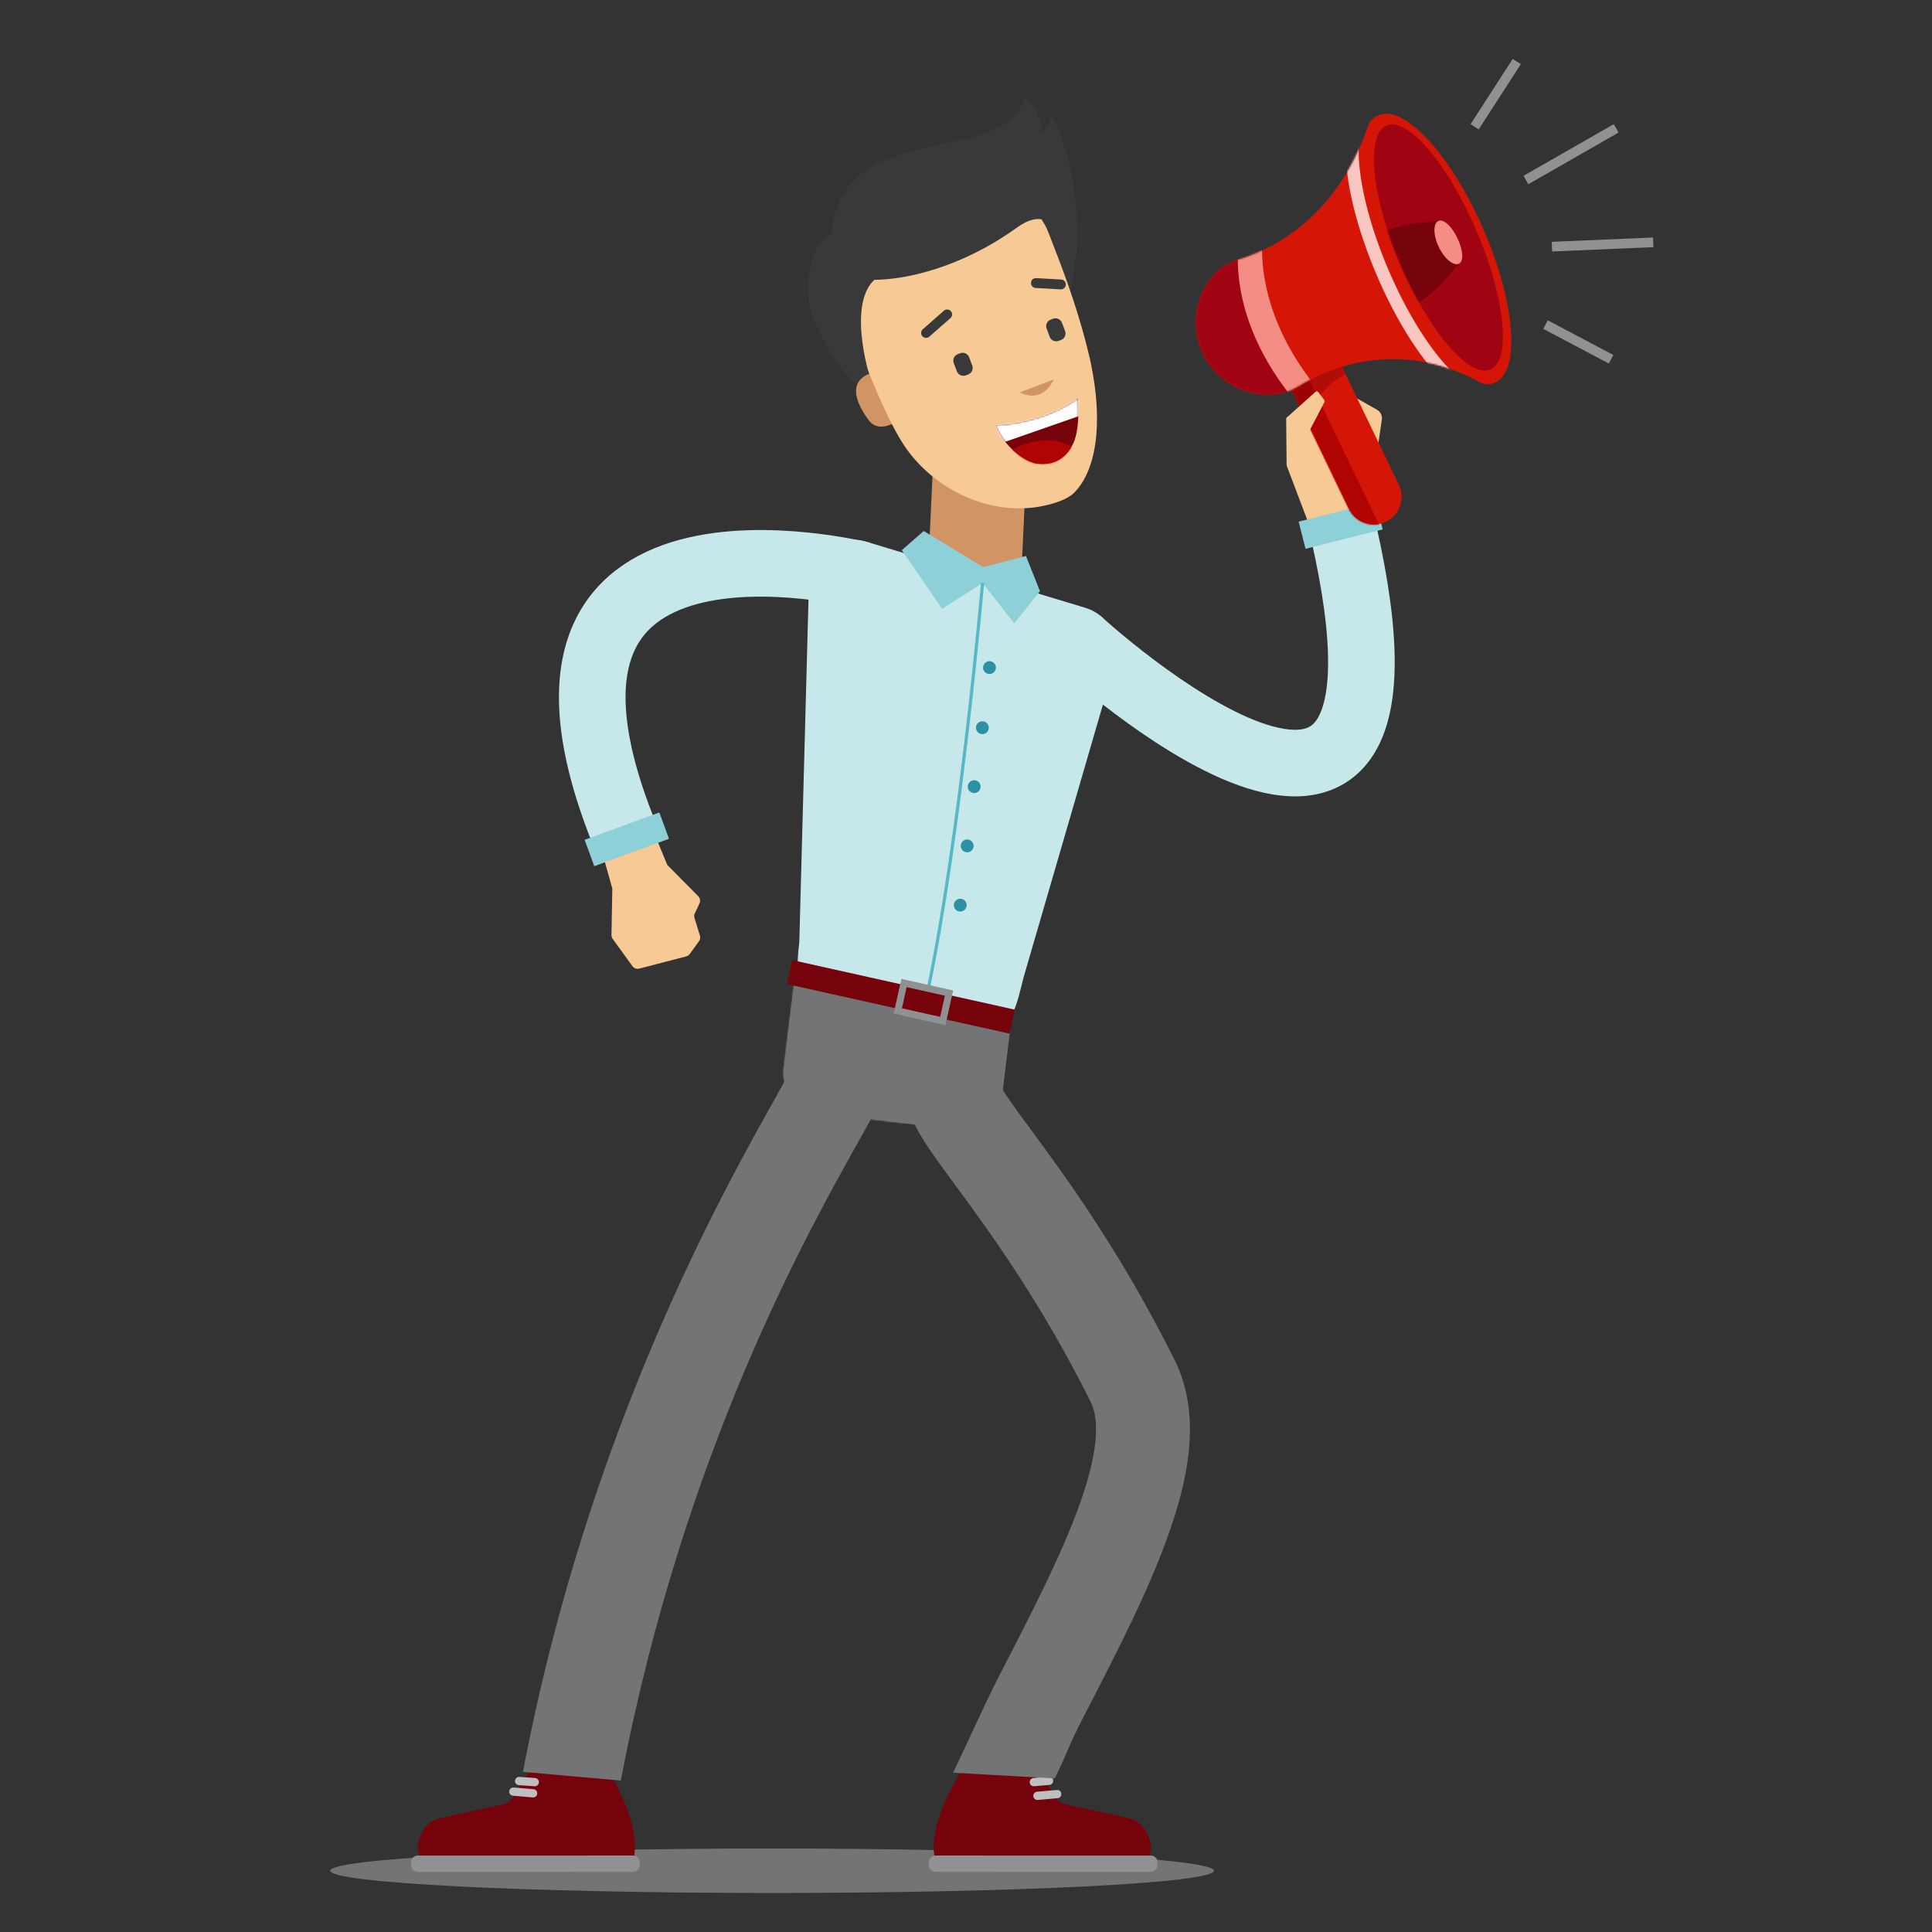 <svg width="1200" height="1200" viewBox="0 0 1200 1200" fill="none" xmlns="http://www.w3.org/2000/svg">
<rect x="0" y="0" width="1200" height="1200" fill="#333333" stroke="none"/>
<path opacity="0.41" d="M479.539 1175.76C631.097 1175.76 753.959 1169.58 753.959 1161.95C753.959 1154.32 631.097 1148.14 479.539 1148.14C327.981 1148.14 205.119 1154.32 205.119 1161.95C205.119 1169.58 327.981 1175.76 479.539 1175.76Z" fill="#D1D1D1"/>
<path d="M814.619 329.97L799.419 289.82C799.229 289.4 799.129 288.95 799.129 288.5L798.859 260.06C798.859 259.8 798.969 259.55 799.169 259.4C801.189 257.86 809.239 255.29 809.239 255.29L816.079 241.85L829.079 239.62L855.299 254.51C857.449 255.73 858.639 258.15 858.279 260.6L855.269 281.26L845.439 294.13L851.579 321.74L814.629 329.97H814.619Z" fill="#F6C995"/>
<path d="M330.989 1097.2L376.099 1096.95C376.099 1096.95 398.989 1131.57 393.509 1154.72L273.089 1160.7C266.559 1161.02 257.919 1153.02 259.609 1145.59L259.949 1143.87C261.129 1137.89 264.879 1132.75 270.199 1130.27C271.029 1129.88 271.829 1129.6 272.529 1129.44L312.819 1120.6C315.089 1120.1 317.109 1118.64 318.499 1116.48L330.969 1097.2H330.989Z" fill="#76020C"/>
<path d="M393.31 1162.6L259.47 1162.63C257.22 1162.63 255.38 1160.72 255.37 1158.37V1156.78C255.34 1154.43 257.15 1152.52 259.4 1152.52L393.24 1152.49C395.49 1152.49 397.33 1154.4 397.34 1156.75V1158.34C397.37 1160.69 395.56 1162.6 393.31 1162.6Z" fill="#8F9192"/>
<path d="M331.14 1113.86L318.84 1112.79" stroke="#BFBFBF" stroke-width="5.13" stroke-linecap="round" stroke-linejoin="round"/>
<path d="M332.17 1106.91L322.43 1106.23" stroke="#BFBFBF" stroke-width="5.13" stroke-linecap="round" stroke-linejoin="round"/>
<path d="M643.29 1097.2L598.52 1097.96C598.52 1097.96 575.29 1131.57 580.77 1154.72L701.19 1160.7C707.72 1161.02 716.36 1153.02 714.67 1145.59L714.33 1143.87C713.15 1137.89 709.4 1132.75 704.08 1130.27C703.25 1129.88 702.45 1129.6 701.75 1129.44L661.46 1120.6C659.19 1120.1 657.17 1118.64 655.78 1116.48L643.31 1097.2H643.29Z" fill="#76020C"/>
<path d="M580.98 1162.6L714.82 1162.63C717.07 1162.63 718.91 1160.72 718.92 1158.37V1156.78C718.95 1154.43 717.14 1152.52 714.89 1152.52L581.05 1152.49C578.8 1152.49 576.96 1154.4 576.95 1156.75V1158.34C576.92 1160.69 578.73 1162.6 580.98 1162.6Z" fill="#8F9192"/>
<path d="M642.119 1106.91L651.609 1106.08" stroke="#BFBFBF" stroke-width="5.13" stroke-linecap="round" stroke-linejoin="round"/>
<path d="M385.599 1105.94L324.799 1100.54C365.629 886.18 450.659 737.36 482.359 680.53C486.999 672.21 491.799 663.6 492.839 661.13C492.659 661.56 491.069 665.53 491.419 671.37L549.589 667.92C550.219 678.51 546.629 684.95 533.259 708.92C502.819 763.5 424.679 900.83 385.609 1105.94H385.599Z" fill="#727475"/>
<path d="M655.149 1104.62L591.939 1101.06C600.809 1082.91 611.719 1058.05 620.789 1040.5C640.919 1001.52 659.929 964.71 671.099 932.91C681.349 903.72 683.479 882.77 677.409 870.64C645.799 807.41 614.159 764.42 593.229 735.98C584.599 724.26 577.789 715 572.919 707.02C568.919 700.45 559.539 685.07 564.949 667.93L620.519 685.48C622.779 678.32 620.779 673.26 620.759 673.21C622.459 677.39 631.859 690.17 640.159 701.44C662.269 731.49 695.679 776.89 729.529 844.58C747.619 880.76 736.219 923.34 726.079 952.22C713.569 987.85 693.649 1026.41 672.559 1067.24C663.639 1084.52 663.729 1087.04 655.139 1104.62H655.149Z" fill="#727475"/>
<path d="M493.135 611.54L628.835 628.13L621.05 691.806C620.175 698.963 613.658 704.059 606.502 703.185L508.62 691.218C494.903 689.541 485.117 677.041 486.795 663.314L493.125 611.539L493.135 611.54Z" fill="#727475"/>
<mask id="mask0_2429_549" style="mask-type:luminance" maskUnits="userSpaceOnUse" x="486" y="611" width="143" height="93">
<path d="M493.135 611.54L628.835 628.13L621.05 691.806C620.175 698.963 613.658 704.059 606.502 703.185L508.62 691.218C494.903 689.541 485.117 677.041 486.795 663.314L493.125 611.539L493.135 611.54Z" fill="white"/>
</mask>
<g mask="url(#mask0_2429_549)">
<path d="M561.42 697.98L428.96 743.83L386.74 623.34L519.19 577.49L561.42 697.98Z" fill="#727475"/>
</g>
<path d="M638.084 278.203L580.148 275.471L576.359 355.821L634.295 358.554L638.084 278.203Z" fill="#D19565"/>
<path d="M406.029 516.8L414.479 537.25L433.659 556.61C434.769 557.73 435.109 559.39 434.539 560.86C433.729 562.93 432.419 565.59 431.599 567.19C431.129 568.11 431.039 569.18 431.349 570.17L434.739 581.11C435.109 582.31 434.899 583.61 434.159 584.63L428.409 592.53C427.869 593.27 427.089 593.81 426.199 594.04L397.049 601.63C395.459 602.04 393.789 601.44 392.829 600.11L380.549 583.15C380.039 582.45 379.779 581.61 379.799 580.75L380.319 551.85L372.889 525.45L406.049 516.82L406.029 516.8Z" fill="#F6C995"/>
<path d="M613.86 638.149L507.23 613.719C493.56 610.549 494.84 599.199 496.46 585.259L502.52 359.609C504.5 342.549 521.43 331.439 537.87 336.399C571.93 346.679 674.12 377.519 674.12 377.519C688.23 381.779 696.5 396.389 692.88 410.679L635.62 607.569C631.94 622.119 628.48 641.539 613.86 638.149Z" fill="#C7E8EB"/>
<path d="M573.749 329.81L610.639 352.24L637.249 345.34L645.929 367.17L629.969 387.21L610.289 362.07L585.169 378.18L560.129 341.72L573.749 329.81Z" fill="#8ED0D8"/>
<path d="M669.689 397.9C669.689 397.9 898.279 608.25 834.289 329.38" stroke="#C7E8EB" stroke-width="41.37" stroke-miterlimit="10"/>
<path d="M556.329 250.979C515.989 247.059 473.899 154.379 527.479 147.889C512.569 94.769 651.729 77.339 664.219 132.709C673.359 173.239 661.559 175.209 664.889 194.069C669.709 221.409 592.709 289.259 555.759 259.909" fill="#39393A"/>
<path d="M545.87 230.75C545.87 230.75 518.82 232.6 539.46 260.86C546.06 269.9 557.52 261.34 557.52 261.34L545.87 230.75Z" fill="#D19565"/>
<path d="M528.18 201.099C528.18 201.099 546.21 253.109 561.07 275.919C579.47 304.169 615.69 321.529 649.17 313.969C654.66 312.729 662.85 310.389 667.21 306.009C680.32 292.839 685.92 264.179 677.15 223.689C669.01 188.359 657.2 160.189 651.24 144.539C645.28 128.899 620.67 100.549 580.33 113.359C539.99 126.169 506.13 148.729 528.18 201.099Z" fill="#F6C995"/>
<path d="M633.42 243.7L654.52 235.66C654.52 235.66 648.34 251.17 633.42 243.7Z" fill="#D19565"/>
<path d="M586.279 192.988L573.17 204.505C571.896 205.624 571.769 207.562 572.886 208.834C574.003 210.106 575.942 210.229 577.215 209.11L590.325 197.593C591.599 196.474 591.726 194.536 590.609 193.264C589.491 191.993 587.553 191.869 586.279 192.988Z" fill="#39393A"/>
<path d="M506.179 156.86C486.739 209.92 539.699 232.08 539.699 232.08C539.699 232.08 520.169 167.58 558.799 168.83C541.449 125.89 511.319 142.82 506.179 156.86Z" fill="#39393A"/>
<path d="M596.392 219.402L594.923 219.957C592.69 220.799 591.564 223.291 592.406 225.523L594.33 230.623C595.172 232.855 597.664 233.982 599.896 233.14L601.365 232.585C603.598 231.743 604.724 229.251 603.882 227.019L601.959 221.919C601.116 219.687 598.624 218.56 596.392 219.402Z" fill="#39393A"/>
<path d="M654.048 197.979L652.579 198.533C650.347 199.375 649.22 201.867 650.062 204.1L651.986 209.199C652.828 211.431 655.32 212.558 657.553 211.716L659.022 211.162C661.254 210.319 662.381 207.827 661.539 205.595L659.615 200.496C658.773 198.263 656.28 197.136 654.048 197.979Z" fill="#39393A"/>
<path d="M669.439 247.39C669.439 247.39 651.589 262.28 618.699 264.24C620.949 273.2 634.339 286.95 644.719 288.02C657.919 289.39 663.579 280.95 665.949 276.76C671.389 267.16 669.439 247.39 669.439 247.39Z" fill="#76020C"/>
<mask id="mask1_2429_549" style="mask-type:luminance" maskUnits="userSpaceOnUse" x="618" y="247" width="52" height="42">
<path d="M669.439 247.39C669.439 247.39 651.589 262.28 618.699 264.24C620.949 273.2 634.339 286.95 644.719 288.02C657.919 289.39 663.579 280.95 665.949 276.76C671.389 267.16 669.439 247.39 669.439 247.39Z" fill="white"/>
</mask>
<g mask="url(#mask1_2429_549)">
<path d="M670.47 280.86C681.96 289.99 628.86 309.25 626.84 280.18C626.84 280.18 653.5 264.15 670.74 281.66" fill="#B00402"/>
<path d="M616.447 277.154L674.51 256.912L669.631 242.918L611.568 263.16L616.447 277.154Z" fill="white"/>
</g>
<path d="M535.58 357.239C535.58 357.239 297.05 297.209 388.91 520.589" stroke="#C7E8EB" stroke-width="41.37" stroke-miterlimit="10"/>
<path d="M630.318 627.115L492.082 596.342L488.768 611.227L627.005 642L630.318 627.115Z" fill="#76020C"/>
<path d="M409.523 504.629L363.115 521.648L369.113 538.003L415.521 520.984L409.523 504.629Z" fill="#8ED0D8"/>
<path d="M854.565 311.936L806.629 323.994L810.879 340.888L858.815 328.829L854.565 311.936Z" fill="#8ED0D8"/>
<path d="M659.119 173.619L643.604 172.738C641.911 172.641 640.461 173.934 640.365 175.624C640.269 177.314 641.564 178.762 643.257 178.858L658.772 179.739C660.464 179.835 661.914 178.543 662.01 176.853C662.106 175.163 660.812 173.715 659.119 173.619Z" fill="#39393A"/>
<path d="M665.86 109.99C666.16 111.78 675.15 162.07 662.32 172.24C661.78 173.37 662.71 118.9 631.29 141.58C578.37 179.78 519.19 179.77 517.22 163.45C505.61 67.32 623.69 107.52 636.49 60.97C636.75 60.04 647.93 70.87 646.93 82.54C650.64 80.13 652.1 74.17 652.83 72.76C653.59 71.31 662.08 88.78 665.86 109.98V109.99Z" fill="#39393A"/>
<path d="M610.289 362.069C610.289 362.069 596.669 518.329 576.469 614.569" stroke="#56B9C5" stroke-width="1.99" stroke-miterlimit="10"/>
<path d="M614.59 418.65C616.793 418.65 618.58 416.864 618.58 414.66C618.58 412.456 616.793 410.67 614.59 410.67C612.386 410.67 610.6 412.456 610.6 414.66C610.6 416.864 612.386 418.65 614.59 418.65Z" fill="#2B91A3"/>
<path d="M610.16 455.99C612.364 455.99 614.15 454.203 614.15 452C614.15 449.796 612.364 448.01 610.16 448.01C607.956 448.01 606.17 449.796 606.17 452C606.17 454.203 607.956 455.99 610.16 455.99Z" fill="#2B91A3"/>
<path d="M605.08 492.589C607.283 492.589 609.07 490.803 609.07 488.599C609.07 486.396 607.283 484.609 605.08 484.609C602.876 484.609 601.09 486.396 601.09 488.599C601.09 490.803 602.876 492.589 605.08 492.589Z" fill="#2B91A3"/>
<path d="M600.74 529.39C602.944 529.39 604.73 527.604 604.73 525.4C604.73 523.197 602.944 521.41 600.74 521.41C598.536 521.41 596.75 523.197 596.75 525.4C596.75 527.604 598.536 529.39 600.74 529.39Z" fill="#2B91A3"/>
<path d="M596.42 566.179C598.623 566.179 600.41 564.393 600.41 562.189C600.41 559.986 598.623 558.199 596.42 558.199C594.216 558.199 592.43 559.986 592.43 562.189C592.43 564.393 594.216 566.179 596.42 566.179Z" fill="#2B91A3"/>
<path d="M589.463 616.819L561.504 610.564L557.627 627.896L585.586 634.151L589.463 616.819Z" stroke="#8F9192" stroke-width="4.3" stroke-miterlimit="10"/>
<path d="M915.92 78.73L942.1 38.22" stroke="#8F9192" stroke-width="6" stroke-miterlimit="10"/>
<path d="M947.789 111.8L1003.83 79.72" stroke="#8F9192" stroke-width="6" stroke-miterlimit="10"/>
<path d="M963.93 153.2L1026.84 150.51" stroke="#8F9192" stroke-width="6" stroke-miterlimit="10"/>
<path d="M959.949 201.6L1000.66 223.14" stroke="#8F9192" stroke-width="6" stroke-miterlimit="10"/>
<path d="M644.359 1115.42L656.659 1114.35" stroke="#BFBFBF" stroke-width="5.13" stroke-linecap="round" stroke-linejoin="round"/>
<path d="M828.97 218.302C824.842 209.729 814.545 206.125 805.972 210.253C797.398 214.381 793.794 224.678 797.922 233.252L837.79 316.054C841.918 324.628 852.215 328.232 860.789 324.103C869.362 319.975 872.966 309.678 868.838 301.105L828.97 218.302Z" fill="#D51607"/>
<mask id="mask2_2429_549" style="mask-type:luminance" maskUnits="userSpaceOnUse" x="796" y="208" width="75" height="118">
<path d="M828.97 218.302C824.842 209.729 814.545 206.125 805.972 210.253C797.398 214.381 793.794 224.678 797.922 233.252L837.79 316.054C841.918 324.628 852.215 328.232 860.789 324.103C869.362 319.975 872.966 309.678 868.838 301.105L828.97 218.302Z" fill="white"/>
</mask>
<g mask="url(#mask2_2429_549)">
<path d="M863.029 339.21C854.459 343.34 844.159 339.73 840.029 331.16L800.159 248.36C796.029 239.79 799.639 229.49 808.209 225.36" fill="#B00402"/>
<path opacity="0.39" d="M805.539 269.04C805.539 269.04 823.769 225.75 849.669 230.95C875.569 236.15 810.949 175.21 810.949 175.21L766.689 225.34L805.529 269.04H805.539Z" fill="#76020C"/>
</g>
<path d="M921.22 142C941.22 187.83 944.55 230.59 928.67 237.52C928.51 237.59 924.36 239.83 920.29 238.03C866.68 207.84 820.4 231.22 806.46 239.85C801.67 242.81 796.24 244.67 790.62 245.04C772.28 246.25 754.32 236.03 746.55 218.21C739.9 202.96 742.39 186.03 751.63 173.55C756.11 167.5 762.6 163.27 769.81 161.09C786.51 156.06 829.68 137.62 849.76 78.15C851.05 74.62 853.53 72.76 856.25 71.57C872.13 64.64 901.21 96.18 921.2 142H921.22Z" fill="#D51607"/>
<mask id="mask3_2429_549" style="mask-type:luminance" maskUnits="userSpaceOnUse" x="742" y="70" width="197" height="176">
<path d="M921.22 142C941.22 187.83 944.55 230.59 928.67 237.52C928.51 237.59 924.36 239.83 920.29 238.03C866.68 207.84 820.4 231.22 806.46 239.85C801.67 242.81 796.24 244.67 790.62 245.04C772.28 246.25 754.32 236.03 746.55 218.21C739.9 202.96 742.39 186.03 751.63 173.55C756.11 167.5 762.6 163.27 769.81 161.09C786.51 156.06 829.68 137.62 849.76 78.15C851.05 74.62 853.53 72.76 856.25 71.57C872.13 64.64 901.21 96.18 921.2 142H921.22Z" fill="white"/>
</mask>
<g mask="url(#mask3_2429_549)">
<path d="M925.659 229.507C938.791 223.92 935.004 185.472 917.201 143.633C899.398 101.793 874.321 72.406 861.189 77.993C848.057 83.581 851.844 122.028 869.647 163.867C887.45 205.707 912.527 235.095 925.659 229.507Z" fill="#A00311"/>
<mask id="mask4_2429_549" style="mask-type:luminance" maskUnits="userSpaceOnUse" x="853" y="77" width="81" height="154">
<path d="M925.659 229.507C938.791 223.92 935.004 185.472 917.201 143.633C899.398 101.793 874.321 72.406 861.189 77.993C848.057 83.581 851.844 122.028 869.647 163.867C887.45 205.707 912.527 235.095 925.659 229.507Z" fill="white"/>
</mask>
<g mask="url(#mask4_2429_549)">
<path d="M852.84 149.09C857.16 139.45 893.4 137.23 893.4 137.23L906.14 163.82C906.14 163.82 882.96 192.92 872.51 190.49C861.35 187.9 848.15 159.54 852.84 149.08V149.09Z" fill="#76020C"/>
<path d="M905.22 147.87C908.79 155.33 909.3 162.28 906.11 163.81C902.91 165.34 897.22 160.87 893.65 153.42C890.08 145.96 890.13 138.81 893.32 137.28C896.52 135.75 901.65 140.42 905.22 147.88V147.87Z" fill="#F48D84"/>
</g>
<path d="M784.738 143.46C784.738 143.46 772.648 202.1 838.818 263.23C904.988 324.36 707.448 272.15 707.448 272.15L691.328 199.77L784.728 143.45L784.738 143.46Z" fill="#F48D84"/>
<path d="M769.699 149.7C769.699 149.7 757.609 208.34 823.779 269.47C889.949 330.6 692.409 278.39 692.409 278.39L676.289 206.01L769.689 149.69L769.699 149.7Z" fill="#A00311"/>
<path d="M922.639 243.9C907.619 250.29 878.929 216.67 858.549 168.8C838.179 120.93 833.839 76.94 848.859 70.55" stroke="#FAC6C2" stroke-width="8" stroke-miterlimit="10"/>
</g>
<path d="M799.23 259.36L817.031 243.41C817.551 242.94 818.37 243.01 818.8 243.57L822.54 248.44C822.81 248.79 822.87 249.26 822.68 249.67L810.44 273.14" fill="#F6C995"/>
</svg>
